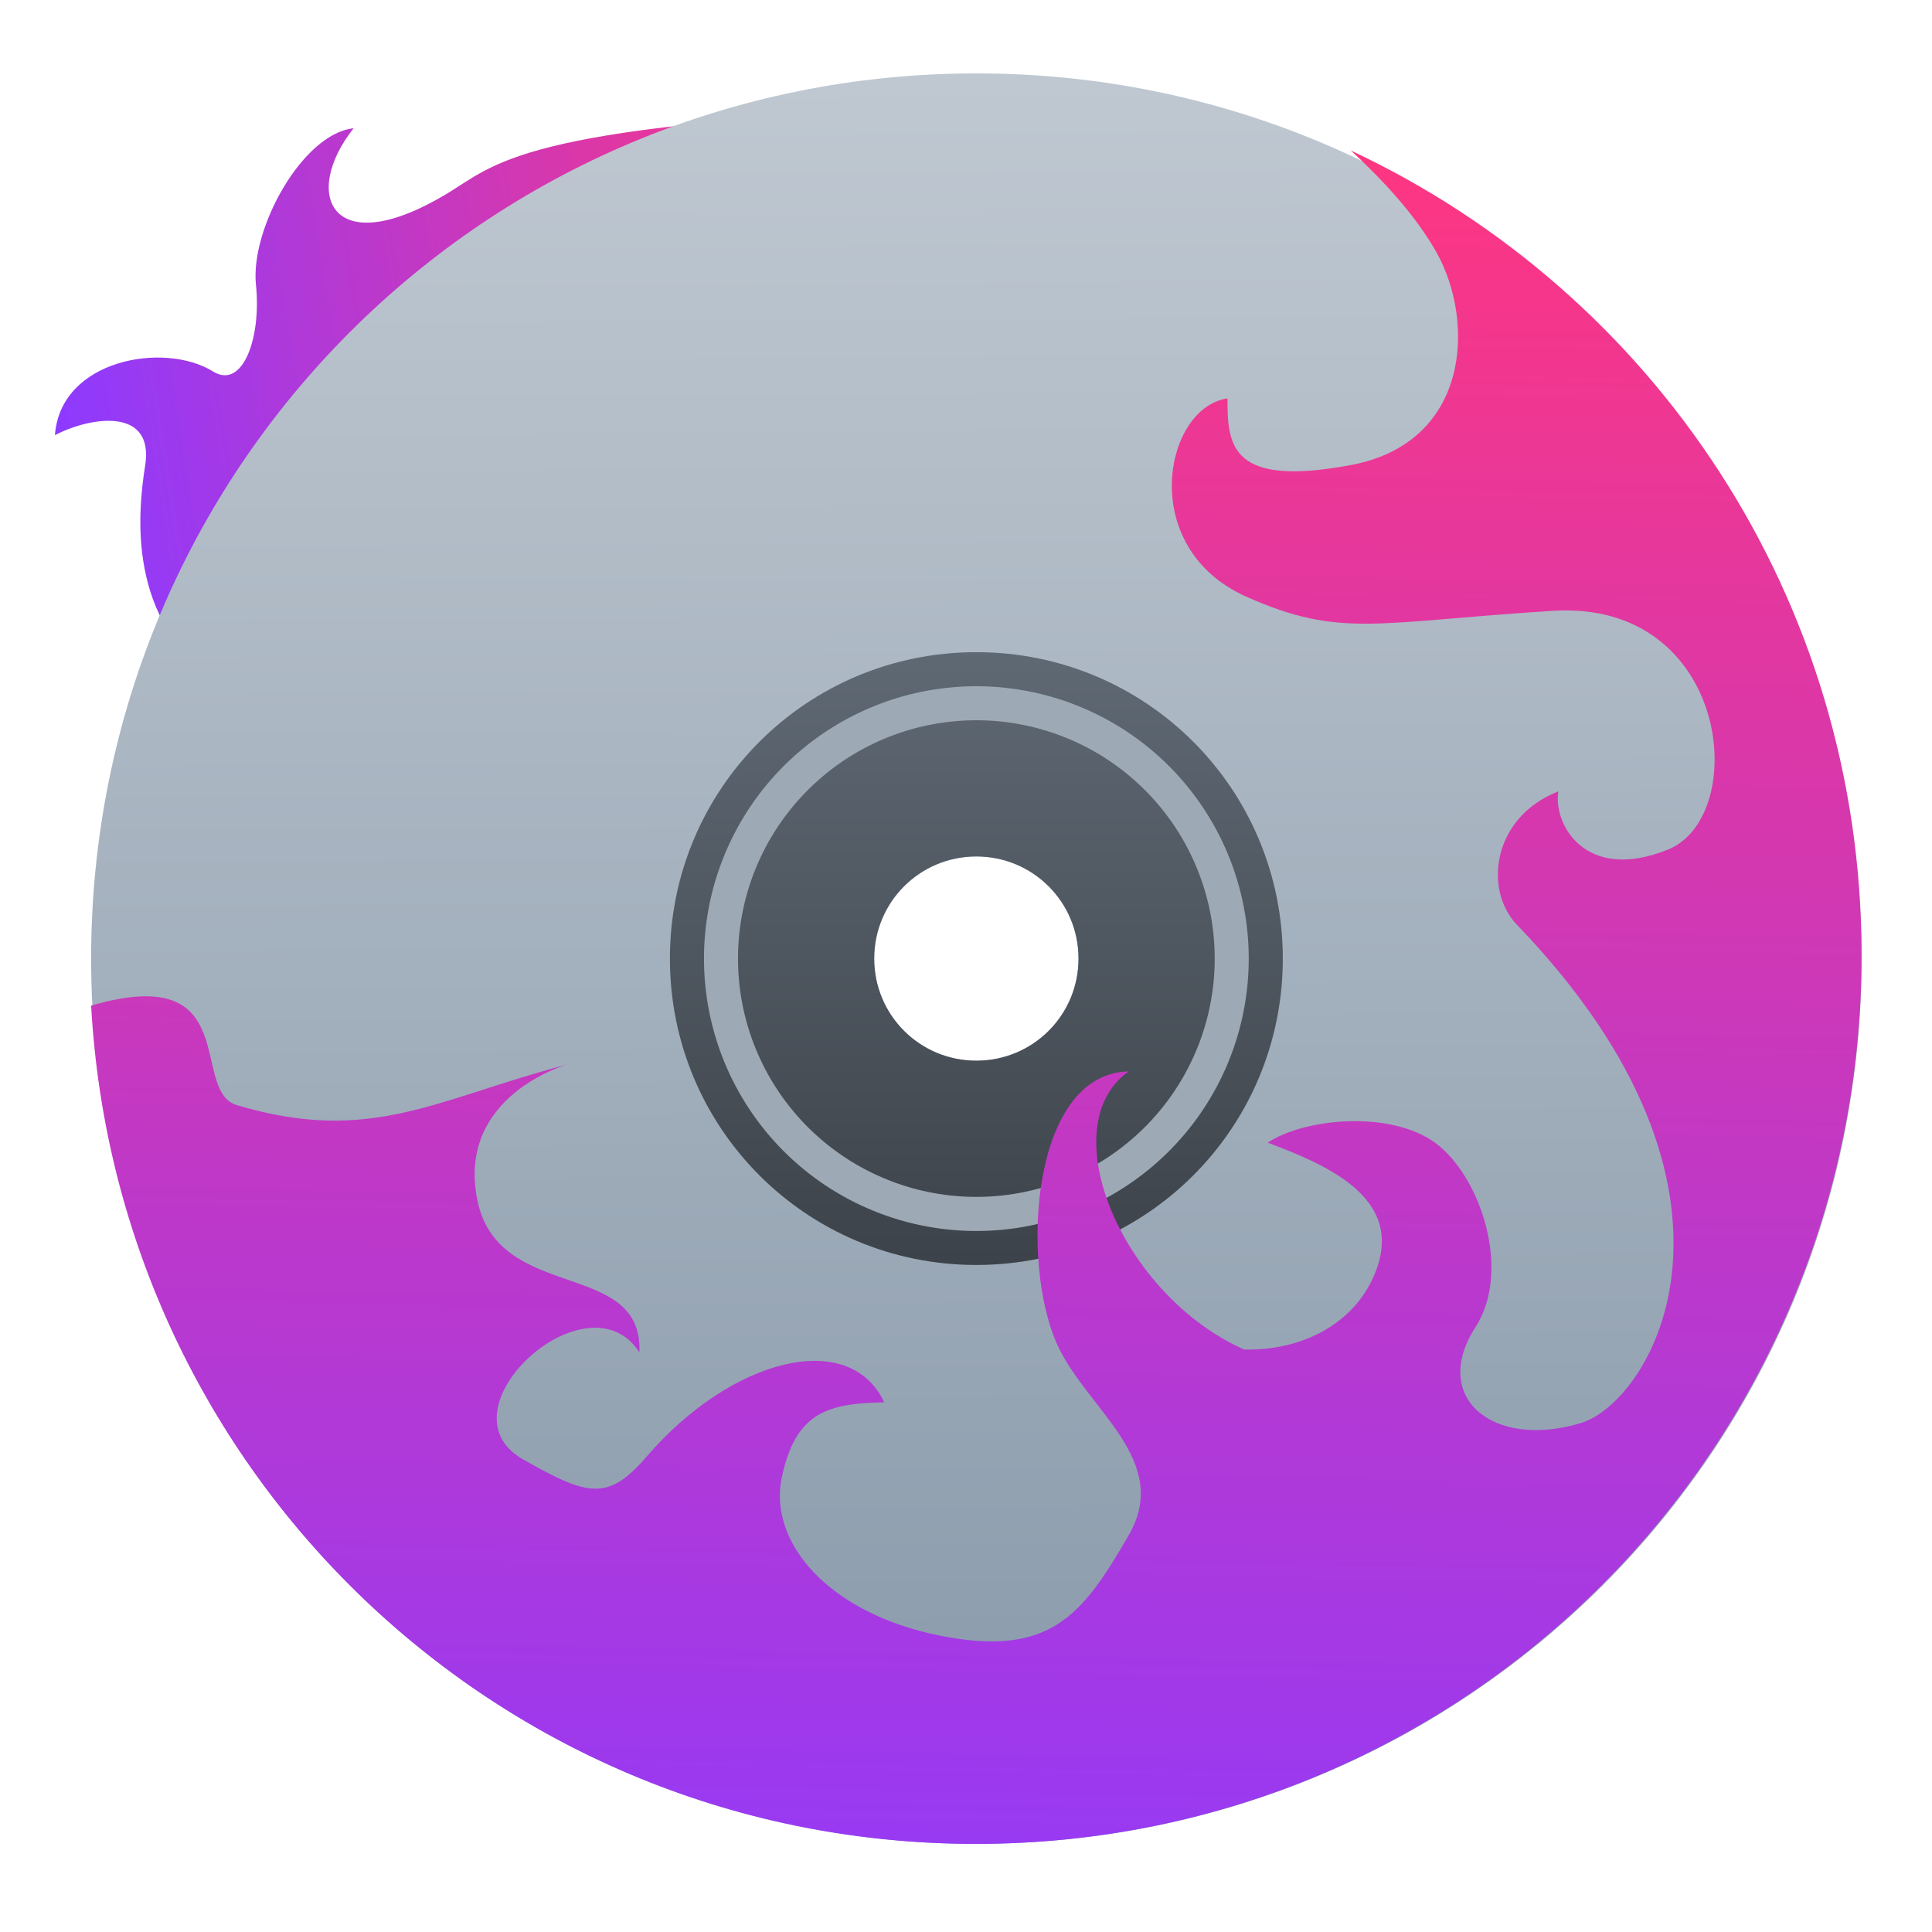 <svg width="48" height="48" viewBox="0 0 48 48" xmlns="http://www.w3.org/2000/svg" xmlns:xlink="http://www.w3.org/1999/xlink">
 <linearGradient id="a">
  <stop stop-color="#8d3aff" offset="0"/>
  <stop stop-color="#ff3680" offset="1"/>
 </linearGradient>
 <linearGradient id="b" x1="389.958" x2="410.338" y1="509.784" y2="509.784" gradientTransform="matrix(.919 -.166 .155 .986 -50.723 75.737)" gradientUnits="userSpaceOnUse" xlink:href="#a"/>
 <linearGradient id="c" x1="412.345" x2="413.206" y1="548.156" y2="505.353" gradientTransform="matrix(1.018 0 0 1.021 -8.482 -10.866)" gradientUnits="userSpaceOnUse" xlink:href="#a"/>
 <linearGradient id="d" x1="408.754" x2="408.571" y1="540.961" y2="506.798" gradientTransform="matrix(1.197 0 0 1.197 -81.459 -102.754)" gradientUnits="userSpaceOnUse">
  <stop stop-color="#8798a9" offset="0"/>
  <stop stop-color="#bfc8d1" offset="1"/>
 </linearGradient>
 <linearGradient id="e" x1="409.571" x2="409.571" y1="540.798" y2="506.798" gradientTransform="matrix(.414 0 0 .414 238.229 307.115)" gradientUnits="userSpaceOnUse">
  <stop stop-color="#3d434a" offset="0"/>
  <stop stop-color="#5f6974" offset="1"/>
 </linearGradient>
 <g transform="matrix(1.081 0 0 1.081 -416.248 -542.742)">
  <path d="m406.279 504.575c-9.315.382-9.832 1.283-10.968 1.962-2.63 1.571-3.333.011-2.126-1.515-1.165.12-2.379 2.301-2.244 3.6.127 1.229-.308 2.41-.985 1.99-1.122-.696-3.51-.279-3.635 1.463.814-.426 2.289-.654 2.073.701-.179 1.124-.401 3.568 1.653 4.945 2.054 1.377 10.024-.016 10.024-.016z" fill="url(#b)" fill-rule="evenodd"/>
  <path d="m407.498 503.761c-11.271 0-20.345 9.074-20.345 20.345s9.074 20.345 20.345 20.345c11.271 0 20.345-9.074 20.345-20.345s-9.074-20.345-20.345-20.345zm0 17.997c1.301 0 2.348 1.047 2.348 2.347s-1.047 2.347-2.348 2.347c-1.301 0-2.348-1.047-2.348-2.347s1.047-2.347 2.348-2.347z" fill="url(#d)"/>
  <path d="m407.498 517.063c-3.902 0-7.043 3.141-7.043 7.042s3.141 7.042 7.043 7.042 7.043-3.141 7.043-7.042-3.141-7.042-7.043-7.042zm0 4.695c1.301 0 2.348 1.047 2.348 2.347s-1.047 2.347-2.348 2.347c-1.301 0-2.348-1.047-2.348-2.347s1.047-2.347 2.348-2.347z" fill="url(#e)"/>
  <path d="m407.498 517.846a6.26 6.26 0 0 0-6.26 6.26 6.26 6.26 0 0 0 6.26 6.26 6.26 6.26 0 0 0 6.26-6.26 6.26 6.26 0 0 0-6.26-6.26zm0 0.782a5.478 5.477 0 0 1 5.478 5.477 5.478 5.477 0 0 1-5.478 5.477 5.478 5.477 0 0 1-5.478-5.477 5.478 5.477 0 0 1 5.478-5.477z" fill="#9da9b5" stroke-linecap="round"/>
  <path d="m416.101 505.53c.637.587 1.464 1.434 1.975 2.35.891 1.596.764 4.372-1.973 4.883-2.736.511-2.841-.424-2.832-1.532-1.455.201-2.105 3.435.445 4.563 2.163.957 2.959.574 7.031.319 4.072-.255 4.55 4.723 2.641 5.489-1.909.766-2.638-.599-2.513-1.34-1.53.599-1.717 2.271-.954 3.064 5.953 6.186 3.098 10.966 1.464 11.456-2.025.607-3.453-.596-2.418-2.202.843-1.308.115-3.466-.909-4.23-1.024-.764-3.013-.581-3.864-.014 1.226.465 3.022 1.181 2.545 2.776-.369 1.232-1.576 2.008-3.086 1.979-2.827-1.261-4.431-5.134-2.653-6.393-2.241.043-2.5 4.381-1.646 6.272.676 1.498 2.651 2.656 1.641 4.397-1.06 1.826-1.795 2.808-4.341 2.298-2.545-.511-3.945-2.138-3.627-3.638.318-1.5 1.061-1.7 2.354-1.723-.807-1.714-3.523-1.006-5.459 1.245-.889 1.033-1.348.917-2.845.064-1.991-1.135 1.49-4.306 2.677-2.457.091-2.167-3.25-1.117-3.727-3.51-.477-2.393 2.067-3.107 2.067-3.107-3.015.792-4.509 1.855-7.593.934-1.095-.327.174-3.314-3.348-2.287.595 10.772 9.435 19.267 20.328 19.267 11.28 0 20.362-9.109 20.362-20.424 0-8.216-4.8-15.25-11.742-18.497z" fill="url(#c)" fill-rule="evenodd"/>
 </g>
</svg>
